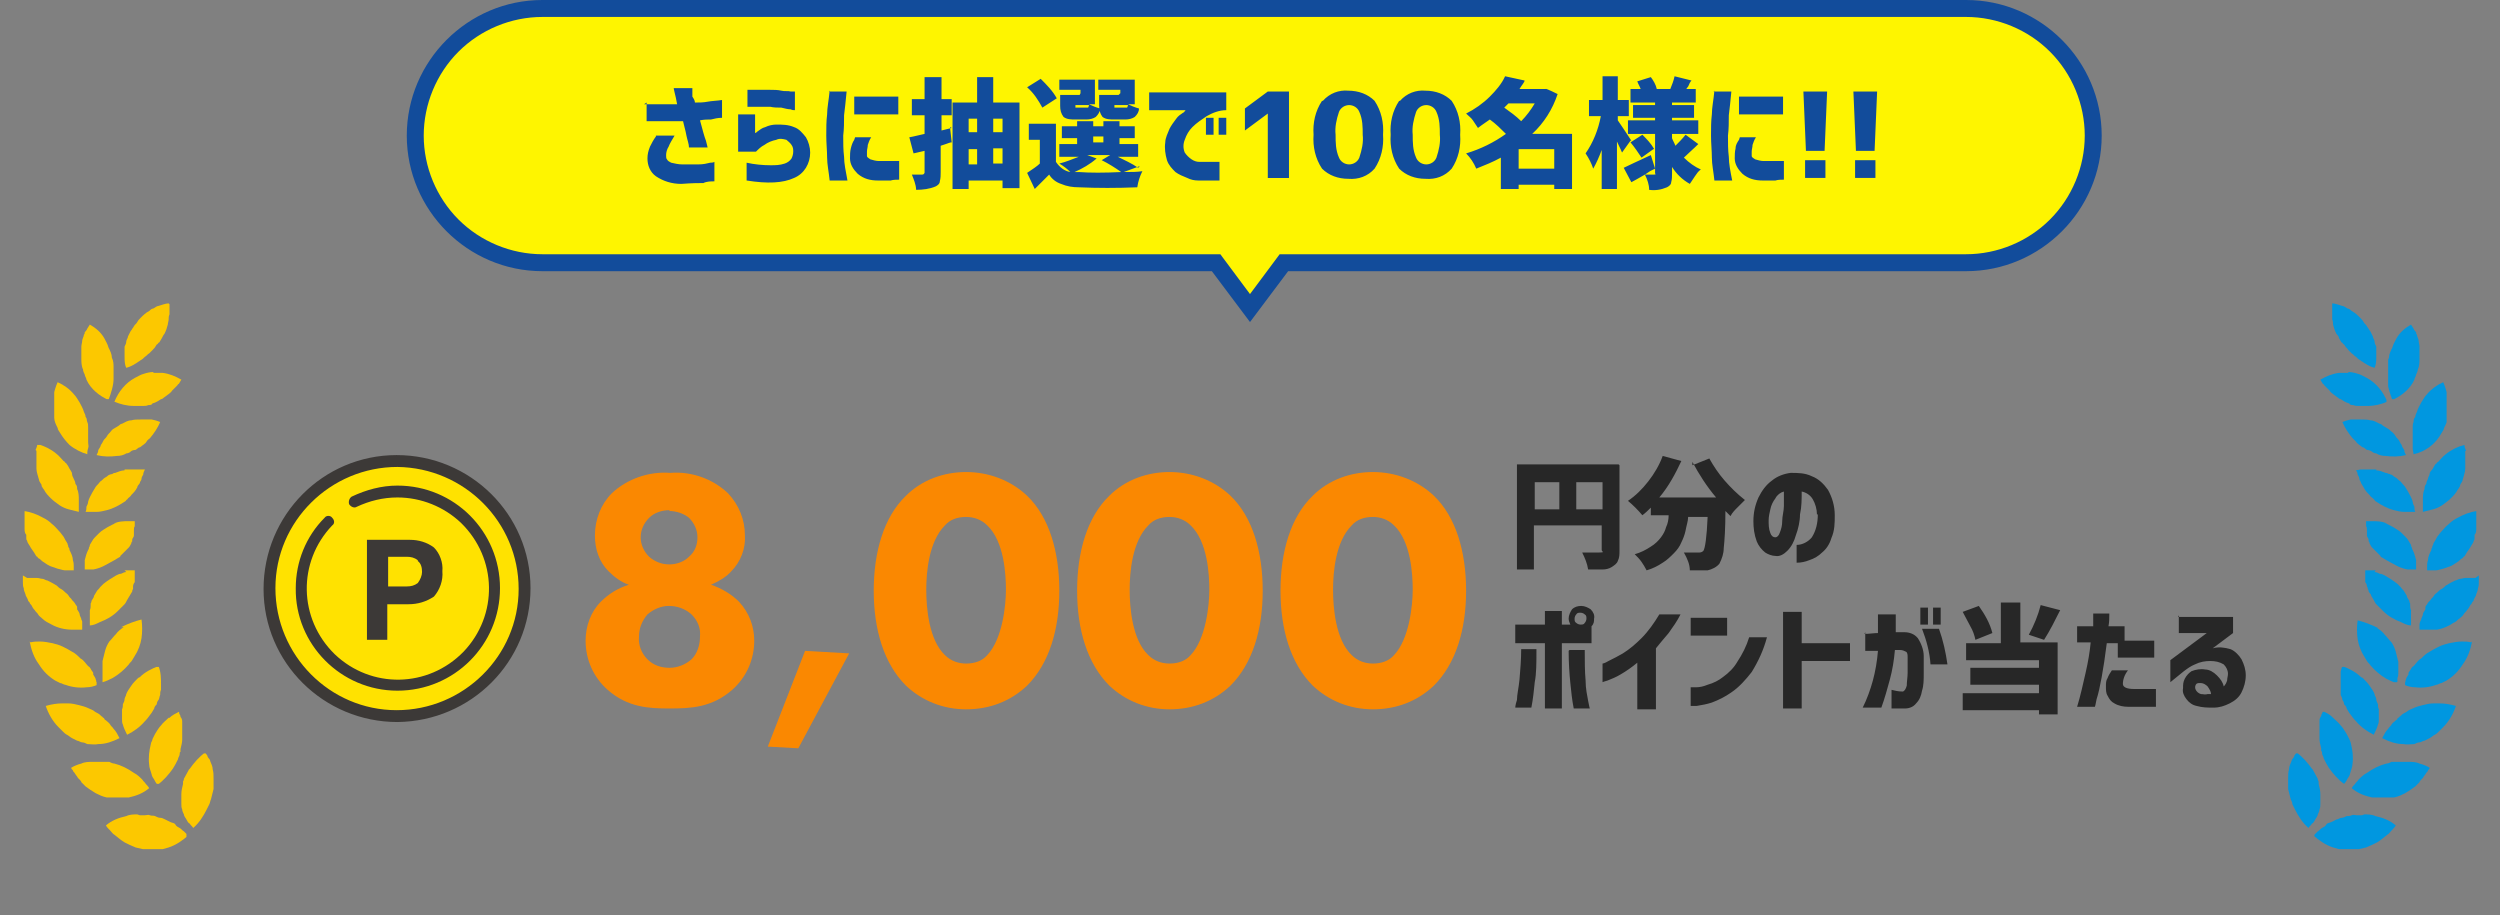 <?xml version="1.0" encoding="UTF-8"?>
<svg id="_レイヤー_1" data-name="レイヤー 1" xmlns="http://www.w3.org/2000/svg" version="1.1" xmlns:xlink="http://www.w3.org/1999/xlink" viewBox="0 0 295 108">
  <rect x="0" y="0" width="295" height="108" fill="#808080" stroke="none"/>
  <defs>
    <style>
      .cls-1 {
        clip-path: url(#clippath-20);
      }

      .cls-2 {
        clip-path: url(#clippath-11);
      }

      .cls-3 {
        clip-path: url(#clippath-16);
      }

      .cls-4 {
        clip-path: url(#clippath-33);
      }

      .cls-5 {
        clip-path: url(#clippath-32);
      }

      .cls-6 {
        clip-path: url(#clippath-2);
      }

      .cls-7 {
        clip-path: url(#clippath-13);
      }

      .cls-8 {
        clip-path: url(#clippath-37);
      }

      .cls-9 {
        clip-path: url(#clippath-25);
      }

      .cls-10 {
        clip-path: url(#clippath-15);
      }

      .cls-11 {
        clip-path: url(#clippath-6);
      }

      .cls-12 {
        fill: #0097e0;
      }

      .cls-12, .cls-13, .cls-14, .cls-15, .cls-16, .cls-17, .cls-18, .cls-19, .cls-20 {
        stroke-width: 0px;
      }

      .cls-13 {
        fill: #ffe200;
      }

      .cls-21 {
        clip-path: url(#clippath-26);
      }

      .cls-14 {
        fill: none;
      }

      .cls-22 {
        clip-path: url(#clippath-7);
      }

      .cls-23 {
        clip-path: url(#clippath-21);
      }

      .cls-24 {
        clip-path: url(#clippath-34);
      }

      .cls-25 {
        clip-path: url(#clippath-1);
      }

      .cls-26 {
        clip-path: url(#clippath-4);
      }

      .cls-27 {
        clip-path: url(#clippath-36);
      }

      .cls-28 {
        clip-path: url(#clippath-27);
      }

      .cls-15 {
        fill: #fa8801;
      }

      .cls-29 {
        clip-path: url(#clippath-12);
      }

      .cls-30 {
        clip-path: url(#clippath-24);
      }

      .cls-31 {
        clip-path: url(#clippath-30);
      }

      .cls-32 {
        clip-path: url(#clippath-22);
      }

      .cls-16 {
        fill: #124c9b;
      }

      .cls-33 {
        clip-path: url(#clippath-9);
      }

      .cls-17 {
        fill: #fef500;
      }

      .cls-34 {
        clip-path: url(#clippath);
      }

      .cls-18 {
        fill: #fcc800;
      }

      .cls-19 {
        fill: #272727;
      }

      .cls-35 {
        clip-path: url(#clippath-19);
      }

      .cls-36 {
        clip-path: url(#clippath-31);
      }

      .cls-37 {
        clip-path: url(#clippath-3);
      }

      .cls-38 {
        clip-path: url(#clippath-8);
      }

      .cls-39 {
        clip-path: url(#clippath-29);
      }

      .cls-40 {
        clip-path: url(#clippath-18);
      }

      .cls-41 {
        clip-path: url(#clippath-14);
      }

      .cls-42 {
        clip-path: url(#clippath-17);
      }

      .cls-43 {
        clip-path: url(#clippath-5);
      }

      .cls-44 {
        clip-path: url(#clippath-10);
      }

      .cls-45 {
        clip-path: url(#clippath-23);
      }

      .cls-20 {
        fill: #3c3937;
      }

      .cls-46 {
        clip-path: url(#clippath-28);
      }

      .cls-47 {
        clip-path: url(#clippath-35);
      }
    </style>
    <clipPath id="clippath">
      <path class="cls-14" d="M16.2,96.1c-.4,0-.9,0-1.3.2-.9.2-1.7.5-2.4,1.1.1.2.3.4.5.6.2.2.3.4.5.5.4.3.7.6,1.2.9.4.2.8.4,1.3.6.4.1.9.2,1.3.3.4,0,.9,0,1.3,0,.4,0,.9-.2,1.3-.3.9-.3,1.6-.8,2.3-1.4-.2-.2-.3-.3-.5-.5-.2-.1-.3-.3-.5-.4s-.4-.2-.5-.4-.4-.2-.6-.3-.4-.2-.6-.3-.4-.2-.6-.2-.4-.1-.6-.2-.4,0-.6-.1-.4,0-.6,0c-.1,0-.2,0-.3,0h-.3Z"/>
    </clipPath>
    <clipPath id="clippath-1">
      <path class="cls-14" d="M22.3,90.8c-.2.4-.4.7-.6,1.1,0,0,0,.2-.1.3,0,0,0,.2,0,.3-.1.4-.2.8-.2,1.2,0,.2,0,.4,0,.6,0,.2,0,.4,0,.6,0,.2,0,.4.1.6,0,.2.1.4.2.6,0,.2.2.4.3.6.1.2.2.4.4.5.1.2.3.3.4.5.7-.6,1.2-1.4,1.6-2.2.1-.2.2-.4.3-.6s.1-.4.2-.6c.1-.4.2-.8.3-1.2,0-.4,0-.8,0-1.2,0-.4,0-.8-.1-1.1,0-.4-.2-.7-.3-1,0-.2-.2-.3-.3-.5,0-.2-.2-.3-.3-.5-.7.5-1.3,1.2-1.8,1.9h0Z"/>
    </clipPath>
    <clipPath id="clippath-2">
      <path class="cls-14" d="M10.9,89.9c-.4,0-.9,0-1.3.2-.4.1-.9.3-1.2.5,0,.1.1.2.2.3,0,.1.1.2.2.3.1.2.3.4.4.6,0,0,0,0,.1.1,0,0,0,0,.1.1,0,0,.2.2.2.3.2.2.3.3.5.5.4.3.7.5,1.2.8.4.2.8.4,1.3.5.1,0,.2,0,.3,0,.1,0,.2,0,.3,0,.2,0,.4,0,.7,0,.4,0,.9,0,1.3,0,.9-.2,1.7-.5,2.4-1.1-.1-.2-.3-.4-.4-.5-.1-.2-.3-.3-.4-.5-.3-.3-.6-.6-1-.8-.7-.5-1.5-.9-2.3-1.1-.2,0-.4-.1-.6-.2-.2,0-.4,0-.6,0-.3,0-.6,0-.9,0-.1,0-.3,0-.4,0h0Z"/>
    </clipPath>
    <clipPath id="clippath-3">
      <path class="cls-14" d="M19.9,84.7c-.3.3-.7.6-.9.9-.3.3-.5.7-.7,1-.1.2-.2.4-.3.6,0,.2-.2.4-.2.6-.2.8-.3,1.6-.2,2.4,0,.4.2.8.3,1.2,0,.2.2.4.3.6.1.2.2.4.4.6.7-.5,1.3-1.2,1.8-1.9.2-.3.4-.7.6-1.1,0-.2.2-.4.2-.6s0-.2.1-.3c0,0,0-.2,0-.3.1-.4.2-.8.2-1.1,0-.4,0-.8,0-1.1,0-.2,0-.4,0-.6,0,0,0-.2,0-.3,0,0,0,0,0-.1s0,0,0-.1c0-.2-.1-.4-.2-.5,0,0,0-.2-.1-.3s0-.2-.1-.3c-.4.2-.8.4-1.1.7h0Z"/>
    </clipPath>
    <clipPath id="clippath-4">
      <path class="cls-14" d="M5.4,83.3c.3.9.8,1.8,1.5,2.5.2.2.3.3.5.5.2.2.3.3.5.4.2.1.4.3.6.4.2.1.4.2.6.3.2,0,.4.2.6.2.2,0,.4.1.6.2.4,0,.9.1,1.3,0,.9,0,1.7-.3,2.5-.7-.2-.4-.4-.8-.7-1.1-.1-.2-.3-.3-.4-.5s-.3-.3-.5-.5c0,0-.2-.1-.2-.2s-.2-.1-.2-.2c-.2-.1-.3-.3-.5-.4-.2-.1-.4-.2-.5-.3s-.4-.2-.6-.3c-.4-.2-.8-.3-1.2-.4-.4-.1-.8-.2-1.3-.2-.2,0-.4,0-.6,0-.7,0-1.3.1-2,.3h0Z"/>
    </clipPath>
    <clipPath id="clippath-5">
      <path class="cls-14" d="M16.3,80c-.3.3-.6.6-.8.9-.2.3-.5.7-.6,1,0,.2-.2.4-.2.6,0,.2-.1.4-.2.6,0,.2,0,.4-.1.6,0,.1,0,.2,0,.3,0,.1,0,.2,0,.3,0,.2,0,.4,0,.6,0,.2,0,.4.1.6.1.4.3.8.5,1.2.8-.4,1.5-.9,2.1-1.6.3-.3.5-.6.8-1,.1-.2.2-.3.3-.5,0-.2.2-.4.3-.5,0-.2.1-.4.2-.5s.1-.4.2-.6c0-.2,0-.4.1-.6,0-.2,0-.4,0-.6,0-.7,0-1.5-.3-2.2-.8.3-1.6.7-2.2,1.3h0Z"/>
    </clipPath>
    <clipPath id="clippath-6">
      <path class="cls-14" d="M3.5,75.7c.2,1,.5,1.9,1.1,2.7.5.8,1.1,1.4,1.9,1.9.2.1.4.2.6.3.2,0,.4.2.6.2.8.3,1.7.4,2.5.3.4,0,.9-.1,1.3-.3,0-.1,0-.2-.1-.3s0-.2-.1-.3c0-.2-.2-.4-.3-.6,0,0,0,0,0-.1s0,0,0-.1c0,0-.1-.2-.2-.3-.1-.2-.2-.4-.4-.5-.3-.3-.5-.7-.9-.9-.3-.3-.6-.6-1-.8-.3-.2-.7-.4-1.1-.6-.4-.2-.8-.3-1.2-.4-.5-.1-1-.2-1.5-.2-.4,0-.7,0-1.1.1h0Z"/>
    </clipPath>
    <clipPath id="clippath-7">
      <path class="cls-14" d="M14.6,74c-.3.2-.7.5-.9.8-.3.3-.5.6-.8.9-.2.3-.4.7-.5,1.1-.1.4-.2.8-.3,1.2,0,.2,0,.4,0,.6,0,.1,0,.2,0,.3,0,0,0,.1,0,.2s0,.1,0,.2c0,.2,0,.4,0,.6,0,.1,0,.2,0,.3s0,.2,0,.3c.4-.1.8-.3,1.2-.5.7-.4,1.4-1,1.9-1.6.1-.2.3-.3.4-.5s.2-.3.3-.5c.4-.6.7-1.4.8-2.1.1-.7.1-1.5,0-2.2-.8.2-1.6.5-2.4.9h0Z"/>
    </clipPath>
    <clipPath id="clippath-8">
      <path class="cls-14" d="M2.7,67.9c0,.1,0,.3,0,.4,0,.1,0,.3,0,.4,0,.2,0,.5.1.7,0,.2.1.5.2.7,0,.2.2.4.3.7,0,.1.1.2.2.3,0,.1.1.2.2.3.1.2.2.4.4.6.1.2.3.3.4.5.1.2.3.3.5.5.3.3.7.5,1.1.7.7.4,1.6.6,2.4.6.4,0,.9,0,1.3,0,0-.1,0-.2,0-.3,0-.1,0-.2,0-.3,0-.2-.1-.4-.2-.6,0-.2-.2-.4-.2-.6,0-.2-.2-.4-.3-.6h0c0-.2,0-.2,0-.3,0,0-.1-.2-.2-.3-.1-.2-.2-.3-.4-.5-.1-.2-.3-.3-.4-.5-.1-.2-.3-.3-.4-.4s-.3-.3-.5-.4-.3-.2-.5-.4c-.3-.2-.7-.4-1.1-.6-.2,0-.4-.2-.6-.2-.2,0-.4-.1-.6-.1-.3,0-.7,0-1,0h-.2Z"/>
    </clipPath>
    <clipPath id="clippath-9">
      <path class="cls-14" d="M14.9,67.5c-.2,0-.4.1-.6.2-.2,0-.4.1-.6.2-.5.3-1,.6-1.5,1-.1.1-.3.3-.4.4-.1.2-.3.3-.4.5-.1.2-.2.3-.3.5,0,.2-.2.4-.3.6,0,0,0,.2-.1.3,0,0,0,0,0,.1,0,0,0,.1,0,.1,0,.2,0,.4-.1.6,0,.2,0,.4,0,.6,0,.2,0,.4,0,.6,0,.1,0,.2,0,.3s0,.2,0,.3c.4,0,.8-.2,1.2-.4.8-.3,1.5-.7,2.1-1.3.1-.1.3-.3.4-.4.1-.1.3-.3.4-.4s.2-.3.3-.5.2-.3.3-.5.2-.3.3-.5c0,0,0-.2.1-.3,0,0,0-.2,0-.3,0-.2.1-.4.2-.5,0-.2,0-.4,0-.5,0-.2,0-.4,0-.6v-.3c0-.1,0-.2,0-.3-.4,0-.8,0-1.3.2h0Z"/>
    </clipPath>
    <clipPath id="clippath-10">
      <path class="cls-14" d="M2.9,60.9c0,.2,0,.5,0,.7,0,.1,0,.2,0,.4,0,.1,0,.2,0,.4,0,.2,0,.5.2.7,0,0,0,.1,0,.2,0,0,0,.1,0,.2,0,.1,0,.2.1.3,0,.2.2.4.3.6.2.4.5.7.7,1.1,0,0,.1.2.2.2,0,0,.1.2.2.2.2.1.3.3.5.4.3.2.7.5,1.1.6.8.3,1.6.5,2.5.5,0-.1,0-.2,0-.3,0-.1,0-.2,0-.3,0-.2,0-.4-.1-.7,0-.4-.2-.8-.4-1.2,0-.1,0-.2-.1-.3s0-.2-.1-.3c0-.2-.2-.4-.3-.6-.1-.2-.2-.4-.3-.5s-.2-.3-.4-.5c-.3-.3-.5-.6-.9-.9-.3-.3-.6-.5-1-.7-.7-.4-1.5-.7-2.3-.8,0,.3,0,.5,0,.8h0Z"/>
    </clipPath>
    <clipPath id="clippath-11">
      <path class="cls-14" d="M13.8,61.7c-.4.1-.7.3-1.1.5-.3.2-.7.4-1,.7-.1.1-.3.3-.4.4-.1.1-.3.3-.4.5-.1.2-.2.3-.3.5,0,0,0,.2-.1.3,0,0,0,.2-.1.3-.2.4-.3.8-.4,1.2,0,.2,0,.4,0,.6,0,.1,0,.2,0,.3s0,.2,0,.3c.8,0,1.7-.2,2.4-.6.4-.2.7-.4,1.1-.6.2-.1.3-.2.5-.3s.2-.1.2-.2c0,0,.1-.1.2-.2.3-.3.5-.5.8-.8.1-.1.2-.3.3-.5,0,0,0-.2.1-.2,0,0,0,0,0-.1s0,0,0-.1c0-.2.2-.3.2-.5,0,0,0-.2,0-.3,0,0,0-.2,0-.3,0-.2,0-.4.1-.5,0-.2,0-.4,0-.6-.2,0-.4,0-.7,0-.6,0-1.2,0-1.8.3h0Z"/>
    </clipPath>
    <clipPath id="clippath-12">
      <path class="cls-14" d="M4.3,53.2c0,.2,0,.5,0,.7,0,.2,0,.5,0,.7,0,.2,0,.5,0,.7,0,.4.2.9.3,1.3,0,.2.2.4.3.6,0,.1,0,.2.1.3,0,0,.1.2.2.3.2.4.5.7.8,1,.3.3.6.5,1,.8.3.2.7.4,1.1.5.4.1.8.2,1.2.3,0-.2,0-.4,0-.7s0-.4,0-.7c0-.4,0-.9-.2-1.3,0-.2,0-.4-.2-.6,0-.2-.1-.4-.2-.6s-.2-.4-.2-.6-.2-.4-.3-.6-.2-.4-.3-.5c0,0-.1-.2-.2-.2,0,0-.1-.2-.2-.2-.3-.3-.5-.6-.9-.9-.6-.5-1.4-.9-2.2-1.1,0,.2-.1.5-.2.7h0Z"/>
    </clipPath>
    <clipPath id="clippath-13">
      <path class="cls-14" d="M14.7,55.5c-.4,0-.8.2-1.1.3,0,0-.2,0-.3.1s-.2,0-.3.1c-.2,0-.3.2-.5.3-.2.1-.3.2-.5.4-.2.1-.3.3-.4.4-.1.1-.3.3-.4.5-.1.2-.2.3-.3.5-.2.4-.4.7-.5,1.1,0,.2-.1.4-.2.6,0,.2,0,.4-.1.6.4,0,.8,0,1.3,0,.4,0,.8-.1,1.2-.2.8-.2,1.5-.6,2.1-1,0,0,.2-.1.2-.2,0,0,.2-.1.2-.2.1-.1.3-.2.4-.4.3-.3.5-.5.7-.9,0-.2.2-.3.3-.5,0-.2.2-.3.2-.5,0-.2.1-.3.2-.5,0-.2.1-.4.2-.6-.5-.1-1-.2-1.5-.2-.3,0-.6,0-.9,0h0Z"/>
    </clipPath>
    <clipPath id="clippath-14">
      <path class="cls-14" d="M6.4,47.9c0,.2,0,.5,0,.7s0,.4,0,.7c0,.4.2.8.4,1.2,0,.2.2.4.3.6.3.5.7,1,1.1,1.4.6.5,1.4.9,2.1,1.1,0-.2,0-.4.1-.7s0-.4,0-.7c0-.2,0-.4,0-.6,0-.2,0-.4,0-.6,0-.2,0-.4,0-.6s0-.4-.1-.6,0-.4-.2-.6c0-.2-.1-.4-.2-.6-.1-.4-.3-.7-.5-1.1-.2-.3-.4-.7-.7-1-.5-.6-1.2-1.1-1.9-1.4-.4.9-.6,1.9-.6,2.8h0Z"/>
    </clipPath>
    <clipPath id="clippath-15">
      <path class="cls-14" d="M16.6,49.5c-.4,0-.8,0-1.1.1-.4,0-.7.2-1.1.4-.2,0-.3.2-.5.3-.2.1-.3.2-.5.3-.2.1-.3.3-.4.4-.1.1-.3.3-.4.5-.1.2-.3.3-.4.5-.1.2-.2.4-.3.5,0,.2-.2.4-.3.6,0,.2-.1.4-.2.6.8.2,1.6.2,2.4.1.4,0,.8-.1,1.1-.3.2,0,.4-.1.5-.2s.3-.2.5-.2c.2,0,.3-.2.5-.3.2,0,.3-.2.5-.3.1-.1.3-.2.4-.4s.3-.3.4-.4c.5-.6.9-1.2,1.2-1.9-.7-.3-1.5-.4-2.2-.5h-.1Z"/>
    </clipPath>
    <clipPath id="clippath-16">
      <path class="cls-14" d="M10.2,38.9c0,.1-.1.2-.2.3,0,.1,0,.2-.1.3,0,.2-.2.5-.2.7,0,.2-.1.5-.1.7,0,.2,0,.4,0,.7,0,.2,0,.4,0,.7,0,.4,0,.9.2,1.3,0,.2.1.4.2.6,0,.2.2.4.2.6.5,1.1,1.5,1.9,2.6,2.4.3-.8.6-1.7.6-2.5,0-.4,0-.8,0-1.3,0-.4,0-.8-.2-1.2,0-.4-.2-.8-.4-1.2-.1-.4-.3-.7-.5-1.1-.4-.7-1-1.2-1.7-1.6-.1.2-.3.4-.4.7h0Z"/>
    </clipPath>
    <clipPath id="clippath-17">
      <path class="cls-14" d="M18.1,43.9c-.4,0-.8.1-1.1.2-.4.1-.7.3-1.1.5-1.1.6-1.9,1.6-2.4,2.8.7.3,1.5.5,2.3.5.4,0,.8,0,1.1,0,.2,0,.4,0,.6-.1.2,0,.4,0,.5-.2.4-.1.7-.3,1-.5.2,0,.3-.2.5-.3.1-.1.3-.2.4-.3.1-.1.3-.2.4-.4.1-.1.3-.3.4-.4,0,0,.1-.1.2-.2s.1-.2.2-.2c.1-.2.2-.3.3-.5-.7-.4-1.4-.7-2.2-.8-.2,0-.4,0-.6,0-.2,0-.3,0-.5,0h0Z"/>
    </clipPath>
    <clipPath id="clippath-18">
      <path class="cls-14" d="M19.9,35.8c-.4,0-.8.2-1.2.3-.2,0-.4.2-.6.3-.2,0-.4.2-.5.3-.4.2-.7.5-1,.8-.2.2-.3.3-.4.5s-.3.3-.4.5c0,0-.1.2-.2.3,0,0-.1.2-.2.3-.1.2-.2.4-.3.6,0,.2-.2.4-.2.6,0,.2-.1.4-.2.6,0,.2,0,.4,0,.6,0,.1,0,.2,0,.3s0,.2,0,.3c0,.4,0,.9.2,1.3.4-.1.8-.3,1.1-.5,0,0,.2-.1.3-.2,0,0,.2-.1.3-.2.2-.1.3-.2.5-.4.2-.1.3-.3.5-.4.1-.1.3-.3.4-.4s.3-.3.4-.5c0,0,.1-.2.2-.2,0,0,.1-.2.2-.2.1-.2.2-.3.3-.5.1-.2.2-.4.3-.5.2-.4.3-.7.4-1.1,0-.2.1-.4.1-.6,0-.2,0-.4.1-.6,0-.4,0-.8,0-1.2Z"/>
    </clipPath>
    <clipPath id="clippath-19">
      <path class="cls-14" d="M279,96.1c.4,0,.9,0,1.3.2.9.2,1.7.5,2.4,1.1-.1.2-.3.4-.5.6-.2.2-.3.4-.5.5-.4.3-.7.6-1.2.9-.4.2-.8.4-1.3.6-.4.1-.9.2-1.3.3-.4,0-.9,0-1.3,0-.4,0-.9-.2-1.3-.3-.9-.3-1.6-.8-2.3-1.4.2-.2.3-.3.5-.5.2-.1.3-.3.5-.4s.4-.2.5-.4.4-.2.6-.3.4-.2.6-.3c.2,0,.4-.2.6-.2s.4-.1.6-.2c.2,0,.4,0,.6-.1s.4,0,.6,0c.1,0,.2,0,.3,0h.3Z"/>
    </clipPath>
    <clipPath id="clippath-20">
      <path class="cls-14" d="M272.9,90.8c.2.4.4.7.6,1.1,0,0,0,.2.1.3,0,0,0,.2,0,.3.1.4.2.8.2,1.2,0,.2,0,.4,0,.6,0,.2,0,.4,0,.6,0,.2,0,.4-.1.6,0,.2-.1.4-.2.6,0,.2-.2.4-.3.6-.1.2-.2.4-.4.5-.1.2-.3.3-.4.5-.7-.6-1.2-1.4-1.6-2.2-.1-.2-.2-.4-.3-.6,0-.2-.1-.4-.2-.6-.1-.4-.2-.8-.3-1.2,0-.4,0-.8,0-1.2,0-.4,0-.8.1-1.1,0-.4.2-.7.3-1,0-.2.2-.3.3-.5,0-.2.2-.3.3-.5.7.5,1.3,1.2,1.8,1.9h0Z"/>
    </clipPath>
    <clipPath id="clippath-21">
      <path class="cls-14" d="M284.2,89.9c.4,0,.9,0,1.3.2.4.1.9.3,1.2.5,0,.1-.1.2-.2.3,0,.1-.1.2-.2.3-.1.2-.3.4-.4.6,0,0,0,0-.1.1,0,0,0,0-.1.1,0,0-.2.2-.2.3-.2.2-.3.3-.5.5-.4.3-.7.5-1.2.8-.4.2-.8.4-1.3.5-.1,0-.2,0-.3,0-.1,0-.2,0-.3,0-.2,0-.4,0-.7,0-.4,0-.9,0-1.3,0-.9-.2-1.7-.5-2.4-1.1.1-.2.3-.4.4-.5.1-.2.3-.3.4-.5.3-.3.6-.6,1-.8.7-.5,1.5-.9,2.3-1.1.2,0,.4-.1.6-.2.2,0,.4,0,.6,0,.3,0,.6,0,.9,0,.1,0,.3,0,.4,0h0Z"/>
    </clipPath>
    <clipPath id="clippath-22">
      <path class="cls-14" d="M275.3,84.7c.3.3.7.6.9.9.3.3.5.7.7,1,.2.4.4.7.5,1.1.2.8.3,1.6.2,2.4,0,.4-.2.8-.3,1.2,0,.2-.2.4-.3.6-.1.2-.2.4-.4.6-.7-.5-1.3-1.2-1.8-1.9-.2-.3-.4-.7-.6-1.1,0-.2-.2-.4-.2-.6s0-.2-.1-.3c0,0,0-.2,0-.3-.1-.4-.2-.8-.2-1.1,0-.4,0-.8,0-1.1,0-.2,0-.4,0-.6,0,0,0-.2,0-.3,0,0,0,0,0-.1,0,0,0,0,0-.1,0-.2.1-.4.2-.5,0,0,0-.2.1-.3s0-.2.1-.3c.4.2.8.4,1.1.7h0Z"/>
    </clipPath>
    <clipPath id="clippath-23">
      <path class="cls-14" d="M289.8,83.3c-.3.9-.8,1.8-1.5,2.5-.2.2-.3.3-.5.5-.2.2-.3.3-.5.4-.2.1-.4.3-.6.4-.2.1-.4.2-.6.3-.2,0-.4.2-.6.2-.2,0-.4.1-.6.2-.4,0-.9.1-1.3,0-.9,0-1.7-.3-2.5-.7.2-.4.4-.8.7-1.1.1-.2.3-.3.4-.5.1-.2.3-.3.5-.5,0,0,.2-.1.2-.2s.2-.1.2-.2c.2-.1.3-.3.5-.4.2-.1.4-.2.5-.3s.4-.2.6-.3c.4-.2.8-.3,1.2-.4.4-.1.8-.2,1.3-.2.2,0,.4,0,.6,0,.7,0,1.3.1,2,.3h0Z"/>
    </clipPath>
    <clipPath id="clippath-24">
      <path class="cls-14" d="M278.8,80c.3.3.6.6.8.9.2.3.5.7.6,1,0,.2.2.4.2.6,0,.2.1.4.2.6,0,.2,0,.4.1.6,0,.1,0,.2,0,.3,0,.1,0,.2,0,.3,0,.2,0,.4,0,.6,0,.2,0,.4-.1.6-.1.4-.3.8-.5,1.2-.8-.4-1.5-.9-2.1-1.6-.3-.3-.5-.6-.8-1-.1-.2-.2-.3-.3-.5,0-.2-.2-.4-.3-.5,0-.2-.1-.4-.2-.5,0-.2-.1-.4-.2-.6,0-.2,0-.4-.1-.6,0-.2,0-.4,0-.6,0-.7,0-1.5.3-2.2.8.3,1.6.7,2.2,1.3h0Z"/>
    </clipPath>
    <clipPath id="clippath-25">
      <path class="cls-14" d="M291.7,75.7c-.2,1-.5,1.9-1.1,2.7-.5.8-1.1,1.4-1.9,1.9-.2.1-.4.2-.6.3-.2,0-.4.2-.6.2-.8.3-1.7.4-2.5.3-.4,0-.9-.1-1.3-.3,0-.1,0-.2.1-.3s0-.2.1-.3c0-.2.2-.4.3-.6,0,0,0,0,0-.1,0,0,0,0,0-.1,0,0,.1-.2.2-.3.1-.2.2-.4.4-.5.3-.3.5-.7.9-.9.3-.3.6-.6,1-.8.3-.2.7-.4,1.1-.6.4-.2.8-.3,1.2-.4.5-.1,1-.2,1.5-.2.4,0,.7,0,1.1.1h0Z"/>
    </clipPath>
    <clipPath id="clippath-26">
      <path class="cls-14" d="M280.5,74.1c.3.2.7.5.9.8.3.3.5.6.8.9.2.3.4.7.5,1.1.1.4.2.8.3,1.2,0,.2,0,.4,0,.6v.3c0,0,0,.1,0,.2s0,.1,0,.2c0,.2,0,.4-.1.6,0,.1,0,.2,0,.3s0,.2-.1.3c-.4-.1-.8-.3-1.2-.5-.7-.4-1.4-1-1.9-1.6-.1-.2-.3-.3-.4-.5-.1-.2-.2-.3-.3-.5-.4-.6-.7-1.4-.8-2.1-.1-.7-.1-1.5,0-2.2.8.2,1.6.5,2.4.9h0Z"/>
    </clipPath>
    <clipPath id="clippath-27">
      <path class="cls-14" d="M292.5,67.9c0,.1,0,.3,0,.4s0,.3,0,.4c0,.2,0,.5-.1.7,0,.2-.1.5-.2.7,0,.2-.2.4-.3.7,0,.1-.1.2-.2.3,0,.1-.1.2-.2.3-.1.2-.2.4-.4.6-.1.2-.3.3-.4.5-.1.2-.3.3-.5.5-.2.1-.3.3-.5.4-.2.1-.4.2-.5.3-.4.2-.8.4-1.2.5-.4.1-.8.2-1.2.2-.4,0-.9,0-1.3-.1,0-.1,0-.2,0-.3,0-.1,0-.2,0-.3,0-.2.1-.4.2-.6,0-.2.2-.4.2-.6,0-.2.2-.4.3-.6h0c0-.2,0-.2,0-.3,0,0,.1-.2.2-.3.1-.2.2-.3.4-.5.1-.2.3-.3.4-.5s.3-.3.4-.4.3-.3.5-.4c.2-.1.3-.2.5-.4.3-.2.7-.4,1.1-.6.2,0,.4-.2.6-.2.2,0,.4-.1.6-.1.3,0,.7,0,1,0h.2Z"/>
    </clipPath>
    <clipPath id="clippath-28">
      <path class="cls-14" d="M280.2,67.5c.2,0,.4.1.6.2.2,0,.4.1.6.2.5.3,1,.6,1.5,1,.1.1.3.3.4.4.1.2.3.3.4.5.1.2.2.3.3.5,0,.2.2.4.3.6,0,0,0,.2.1.3,0,0,0,0,0,.1,0,0,0,.1,0,.1,0,.2,0,.4.1.6,0,.2,0,.4,0,.6,0,.2,0,.4,0,.6,0,.1,0,.2,0,.3s0,.2,0,.3c-.4,0-.8-.2-1.2-.4-.8-.3-1.5-.7-2.1-1.3-.1-.1-.3-.3-.4-.4-.1-.1-.3-.3-.4-.4s-.2-.3-.3-.5-.2-.3-.3-.5c0-.2-.2-.3-.3-.5,0,0,0-.2-.1-.3,0,0,0-.2-.1-.3,0-.2-.1-.4-.2-.5,0-.2,0-.4,0-.5,0-.2,0-.4,0-.6v-.3c0-.1,0-.2,0-.3.4,0,.8,0,1.3.2h0Z"/>
    </clipPath>
    <clipPath id="clippath-29">
      <path class="cls-14" d="M292.2,60.9c0,.2,0,.5,0,.7,0,.1,0,.2,0,.4,0,.1,0,.2,0,.4,0,.2,0,.5-.2.7,0,0,0,.1,0,.2,0,0,0,.1,0,.2,0,.1,0,.2-.1.3,0,.2-.2.4-.3.6-.2.4-.5.7-.7,1.1,0,0-.1.2-.2.2,0,0-.1.2-.2.2-.2.1-.3.3-.5.4-.3.2-.7.5-1.1.6-.8.3-1.6.5-2.5.5,0-.1,0-.2,0-.3,0-.1,0-.2,0-.3,0-.2,0-.4.1-.7,0-.4.2-.8.4-1.2,0-.1,0-.2.1-.3,0,0,0-.2.1-.3,0-.2.2-.4.3-.6.1-.2.2-.4.3-.5s.2-.3.4-.5c.3-.3.5-.6.9-.9.3-.3.6-.5,1-.7.7-.4,1.5-.7,2.3-.8,0,.3,0,.5,0,.8h0Z"/>
    </clipPath>
    <clipPath id="clippath-30">
      <path class="cls-14" d="M281.3,61.7c.4.1.7.3,1.1.5.3.2.7.4,1,.7.1.1.3.3.4.4.1.1.3.3.4.5.1.2.2.3.3.5,0,0,0,.2.1.3,0,0,0,.2.1.3.2.4.3.8.4,1.2,0,.2,0,.4,0,.6,0,.1,0,.2,0,.3,0,.1,0,.2,0,.3-.8,0-1.7-.2-2.4-.6-.4-.2-.7-.4-1.1-.6-.2-.1-.3-.2-.5-.3s-.2-.1-.2-.2c0,0-.1-.1-.2-.2-.3-.3-.5-.5-.8-.8-.1-.1-.2-.3-.3-.5,0,0,0-.2-.1-.2,0,0,0,0,0-.1,0,0,0,0,0-.1,0-.2-.2-.3-.2-.5,0,0,0-.2,0-.3,0,0,0-.2,0-.3,0-.2,0-.4-.1-.5,0-.2,0-.4,0-.6.2,0,.4,0,.7,0,.6,0,1.2,0,1.8.3h0Z"/>
    </clipPath>
    <clipPath id="clippath-31">
      <path class="cls-14" d="M290.9,53.2c0,.2,0,.5,0,.7,0,.2,0,.5,0,.7,0,.2,0,.5,0,.7,0,.4-.2.9-.3,1.3,0,.2-.2.4-.3.6,0,.1,0,.2-.1.3,0,0-.1.2-.2.3-.2.4-.5.7-.8,1-.3.3-.6.5-1,.8-.3.2-.7.4-1.1.5-.4.1-.8.2-1.2.3,0-.2,0-.4,0-.7s0-.4,0-.7c0-.4,0-.9.2-1.3,0-.2,0-.4.2-.6,0-.2.1-.4.2-.6,0-.2.2-.4.2-.6,0-.2.2-.4.3-.5s.2-.4.3-.5c0,0,.1-.2.2-.2,0,0,.1-.2.2-.2.3-.3.5-.6.9-.9.6-.5,1.4-.9,2.2-1.1,0,.2.1.5.2.7h0Z"/>
    </clipPath>
    <clipPath id="clippath-32">
      <path class="cls-14" d="M280.4,55.5c.4,0,.8.2,1.1.3,0,0,.2,0,.3.1,0,0,.2,0,.3.1.2,0,.3.2.5.3.2.1.3.2.5.4.2.1.3.3.4.4.1.1.3.3.4.5.1.2.2.3.3.5.2.4.4.7.5,1.1,0,.2.1.4.2.6,0,.2,0,.4.1.6-.4,0-.8,0-1.3,0-.4,0-.8-.1-1.2-.2-.8-.2-1.5-.6-2.1-1,0,0-.2-.1-.2-.2,0,0-.1-.1-.2-.2-.1-.1-.3-.2-.4-.4-.3-.3-.5-.5-.7-.9-.1-.2-.2-.3-.3-.5,0-.2-.2-.3-.2-.5,0-.2-.1-.3-.2-.5,0-.2-.1-.4-.2-.5.5-.1,1-.2,1.5-.2.3,0,.6,0,.9,0h0Z"/>
    </clipPath>
    <clipPath id="clippath-33">
      <path class="cls-14" d="M288.8,47.9c0,.2,0,.5,0,.7,0,.2,0,.4,0,.7,0,.4-.2.8-.4,1.2,0,.2-.2.4-.3.6-.7,1.3-1.9,2.2-3.3,2.5,0-.2-.1-.4-.1-.7,0-.2,0-.4,0-.7,0-.2,0-.4,0-.6,0-.2,0-.4,0-.6,0-.2,0-.4,0-.6,0-.2,0-.4.1-.6,0-.2,0-.4.2-.6,0-.2.1-.4.2-.6.1-.4.3-.7.5-1.1.2-.3.4-.7.7-1,.5-.6,1.2-1.1,1.9-1.4.4.9.6,1.9.6,2.8h0Z"/>
    </clipPath>
    <clipPath id="clippath-34">
      <path class="cls-14" d="M278.6,49.5c.4,0,.8,0,1.1.1.4,0,.7.2,1.1.4.2,0,.3.2.5.3.2.1.3.2.5.3.2.1.3.3.5.4.1.1.3.3.4.5.1.2.3.3.4.5.1.2.2.4.3.5,0,.2.2.4.3.6,0,.2.1.4.2.6-.8.2-1.6.2-2.4.1-.4,0-.8-.1-1.1-.3-.2,0-.4-.1-.5-.2s-.4-.2-.5-.2c-.2,0-.3-.2-.5-.3-.2,0-.3-.2-.5-.3-.1-.1-.3-.2-.4-.4-.1-.1-.3-.3-.4-.4-.5-.6-.9-1.2-1.2-1.9.7-.3,1.5-.4,2.2-.5h.1Z"/>
    </clipPath>
    <clipPath id="clippath-35">
      <path class="cls-14" d="M284.9,38.9c0,.1.1.2.2.3,0,.1,0,.2.1.3,0,.2.2.5.2.7,0,.2.1.5.1.7,0,.2,0,.4,0,.7,0,.2,0,.4,0,.7,0,.4,0,.9-.2,1.3,0,.2-.1.4-.2.6,0,.2-.2.4-.2.6-.5,1.1-1.5,1.9-2.6,2.4-.3-.8-.6-1.7-.6-2.5,0-.4,0-.8,0-1.3,0-.4,0-.8.2-1.2,0-.4.2-.8.4-1.2.1-.4.3-.7.5-1.1.4-.7,1-1.2,1.7-1.6.1.2.3.4.4.7h0Z"/>
    </clipPath>
    <clipPath id="clippath-36">
      <path class="cls-14" d="M277.1,43.9c.4,0,.8.1,1.1.2.4.1.7.3,1.1.5,1.1.6,1.9,1.6,2.4,2.8-.7.3-1.5.5-2.3.5-.4,0-.8,0-1.1,0-.2,0-.4,0-.6-.1-.2,0-.4,0-.5-.2-.4-.1-.7-.3-1-.5-.2,0-.3-.2-.5-.3-.1-.1-.3-.2-.4-.3-.1-.1-.3-.2-.4-.4-.1-.1-.3-.3-.4-.4,0,0-.1-.1-.2-.2s-.1-.2-.2-.2c-.1-.2-.2-.3-.3-.5.7-.4,1.4-.7,2.2-.8.2,0,.4,0,.6,0,.2,0,.3,0,.5,0h0Z"/>
    </clipPath>
    <clipPath id="clippath-37">
      <path class="cls-14" d="M275.2,35.8c.4,0,.8.2,1.2.3.2,0,.4.2.6.3.2,0,.4.2.5.3.4.2.7.5,1,.8.2.2.3.3.4.5s.3.3.4.5c0,0,.1.2.2.3,0,0,.1.2.2.3.1.2.2.4.3.6,0,.2.2.4.2.6,0,.2.1.4.2.6,0,.2,0,.4,0,.6,0,.1,0,.2,0,.3s0,.2,0,.3c0,.4,0,.9-.2,1.3-.4-.1-.8-.3-1.1-.5,0,0-.2-.1-.3-.2,0,0-.2-.1-.3-.2-.2-.1-.3-.2-.5-.4-.2-.1-.3-.3-.5-.4-.1-.1-.3-.3-.4-.4-.1-.2-.3-.3-.4-.5,0,0-.1-.2-.2-.2,0,0-.1-.2-.2-.2-.1-.2-.2-.3-.3-.5,0-.2-.2-.4-.3-.5-.2-.4-.3-.7-.4-1.1,0-.2,0-.4-.1-.6,0-.2,0-.4,0-.6,0-.4,0-.8,0-1.2Z"/>
    </clipPath>
  </defs>
  <g id="_グループ_22554" data-name="グループ 22554">
    <g id="_8_000円分獲得_" data-name=" 8 000円分獲得 ">
      <g id="_月桂冠" data-name="月桂冠">
        <rect id="_FFFFFF" data-name=" FFFFFF" class="cls-14" y="28" width="27" height="80"/>
        <g id="_FF6C02" data-name=" FF6C02">
          <g id="_グループ_18736" data-name="グループ 18736">
            <g class="cls-34">
              <g id="_グループ_18735" data-name="グループ 18735">
                <rect id="_長方形_10284" data-name="長方形 10284" class="cls-18" x="12.4" y="96.1" width="9.6" height="4.1"/>
              </g>
            </g>
          </g>
          <g id="_グループ_18738" data-name="グループ 18738">
            <g class="cls-25">
              <g id="_グループ_18737" data-name="グループ 18737">
                <rect id="_長方形_10285" data-name="長方形 10285" class="cls-18" x="21.3" y="88.9" width="3.9" height="8.9"/>
              </g>
            </g>
          </g>
          <g id="_グループ_18740" data-name="グループ 18740">
            <g class="cls-6">
              <g id="_グループ_18739" data-name="グループ 18739">
                <rect id="_長方形_10286" data-name="長方形 10286" class="cls-18" x="8.4" y="89.9" width="9.3" height="4.4"/>
              </g>
            </g>
          </g>
          <g id="_グループ_18742" data-name="グループ 18742">
            <g class="cls-37">
              <g id="_グループ_18741" data-name="グループ 18741">
                <rect id="_長方形_10287" data-name="長方形 10287" class="cls-18" x="17.4" y="84" width="4.2" height="8.5"/>
              </g>
            </g>
          </g>
          <g id="_グループ_18744" data-name="グループ 18744">
            <g class="cls-26">
              <g id="_グループ_18743" data-name="グループ 18743">
                <rect id="_長方形_10288" data-name="長方形 10288" class="cls-18" x="5.4" y="83" width="8.7" height="4.9"/>
              </g>
            </g>
          </g>
          <g id="_グループ_18746" data-name="グループ 18746">
            <g class="cls-43">
              <g id="_グループ_18745" data-name="グループ 18745">
                <rect id="_長方形_10289" data-name="長方形 10289" class="cls-18" x="14.4" y="78.7" width="4.6" height="8"/>
              </g>
            </g>
          </g>
          <g id="_グループ_18748" data-name="グループ 18748">
            <g class="cls-11">
              <g id="_グループ_18747" data-name="グループ 18747">
                <rect id="_長方形_10290" data-name="長方形 10290" class="cls-18" x="3.5" y="75.6" width="7.9" height="5.6"/>
              </g>
            </g>
          </g>
          <g id="_グループ_18750" data-name="グループ 18750">
            <g class="cls-22">
              <g id="_グループ_18749" data-name="グループ 18749">
                <rect id="_長方形_10291" data-name="長方形 10291" class="cls-18" x="12" y="73.1" width="5.1" height="7.4"/>
              </g>
            </g>
          </g>
          <g id="_グループ_18752" data-name="グループ 18752">
            <g class="cls-38">
              <g id="_グループ_18751" data-name="グループ 18751">
                <rect id="_長方形_10292" data-name="長方形 10292" class="cls-18" x="2.7" y="67.9" width="7" height="6.4"/>
              </g>
            </g>
          </g>
          <g id="_グループ_18754" data-name="グループ 18754">
            <g class="cls-33">
              <g id="_グループ_18753" data-name="グループ 18753">
                <rect id="_長方形_10293" data-name="長方形 10293" class="cls-18" x="10.5" y="67.3" width="5.7" height="6.7"/>
              </g>
            </g>
          </g>
          <g id="_グループ_18756" data-name="グループ 18756">
            <g class="cls-44">
              <g id="_グループ_18755" data-name="グループ 18755">
                <rect id="_長方形_10294" data-name="長方形 10294" class="cls-18" x="2.9" y="60.1" width="6" height="7.2"/>
              </g>
            </g>
          </g>
          <g id="_グループ_18758" data-name="グループ 18758">
            <g class="cls-2">
              <g id="_グループ_18757" data-name="グループ 18757">
                <rect id="_長方形_10295" data-name="長方形 10295" class="cls-18" x="9.9" y="61.4" width="6.4" height="5.8"/>
              </g>
            </g>
          </g>
          <g id="_グループ_18760" data-name="グループ 18760">
            <g class="cls-29">
              <g id="_グループ_18759" data-name="グループ 18759">
                <rect id="_長方形_10296" data-name="長方形 10296" class="cls-18" x="4.2" y="52.5" width="5.1" height="7.9"/>
              </g>
            </g>
          </g>
          <g id="_グループ_18762" data-name="グループ 18762">
            <g class="cls-7">
              <g id="_グループ_18761" data-name="グループ 18761">
                <rect id="_長方形_10297" data-name="長方形 10297" class="cls-18" x="10.1" y="55.4" width="7" height="5.1"/>
              </g>
            </g>
          </g>
          <g id="_グループ_18764" data-name="グループ 18764">
            <g class="cls-41">
              <g id="_グループ_18763" data-name="グループ 18763">
                <rect id="_長方形_10298" data-name="長方形 10298" class="cls-18" x="6.4" y="45.1" width="4.3" height="8.5"/>
              </g>
            </g>
          </g>
          <g id="_グループ_18766" data-name="グループ 18766">
            <g class="cls-10">
              <g id="_グループ_18765" data-name="グループ 18765">
                <rect id="_長方形_10299" data-name="長方形 10299" class="cls-18" x="11.3" y="49.5" width="7.6" height="4.5"/>
              </g>
            </g>
          </g>
          <g id="_グループ_18768" data-name="グループ 18768">
            <g class="cls-3">
              <g id="_グループ_18767" data-name="グループ 18767">
                <rect id="_長方形_10300" data-name="長方形 10300" class="cls-18" x="9.5" y="38.2" width="3.9" height="8.9"/>
              </g>
            </g>
          </g>
          <g id="_グループ_18770" data-name="グループ 18770">
            <g class="cls-42">
              <g id="_グループ_18769" data-name="グループ 18769">
                <rect id="_長方形_10301" data-name="長方形 10301" class="cls-18" x="13.5" y="43.9" width="7.9" height="4"/>
              </g>
            </g>
          </g>
          <g id="_グループ_18772" data-name="グループ 18772">
            <g class="cls-40">
              <g id="_グループ_18771" data-name="グループ 18771">
                <rect id="_長方形_10302" data-name="長方形 10302" class="cls-18" x="14.7" y="35.8" width="5.3" height="7.7"/>
              </g>
            </g>
          </g>
        </g>
      </g>
      <g id="_月桂冠-2" data-name="月桂冠-2">
        <rect id="_FFFFFF-2" data-name=" FFFFFF-2" class="cls-14" x="269" y="28" width="26" height="80"/>
        <g id="_FF6C02-2" data-name=" FF6C02-2">
          <g id="_グループ_18736-2" data-name="グループ 18736-2">
            <g class="cls-35">
              <g id="_グループ_18735-2" data-name="グループ 18735-2">
                <rect id="_長方形_10284-2" data-name="長方形 10284-2" class="cls-12" x="273.1" y="96.1" width="9.6" height="4.1"/>
              </g>
            </g>
          </g>
          <g id="_グループ_18738-2" data-name="グループ 18738-2">
            <g class="cls-1">
              <g id="_グループ_18737-2" data-name="グループ 18737-2">
                <rect id="_長方形_10285-2" data-name="長方形 10285-2" class="cls-12" x="270" y="88.9" width="3.9" height="8.9"/>
              </g>
            </g>
          </g>
          <g id="_グループ_18740-2" data-name="グループ 18740-2">
            <g class="cls-23">
              <g id="_グループ_18739-2" data-name="グループ 18739-2">
                <rect id="_長方形_10286-2" data-name="長方形 10286-2" class="cls-12" x="277.5" y="89.9" width="9.3" height="4.4"/>
              </g>
            </g>
          </g>
          <g id="_グループ_18742-2" data-name="グループ 18742-2">
            <g class="cls-32">
              <g id="_グループ_18741-2" data-name="グループ 18741-2">
                <rect id="_長方形_10287-2" data-name="長方形 10287-2" class="cls-12" x="273.5" y="84" width="4.2" height="8.5"/>
              </g>
            </g>
          </g>
          <g id="_グループ_18744-2" data-name="グループ 18744-2">
            <g class="cls-45">
              <g id="_グループ_18743-2" data-name="グループ 18743-2">
                <rect id="_長方形_10288-2" data-name="長方形 10288-2" class="cls-12" x="281.1" y="83" width="8.7" height="4.9"/>
              </g>
            </g>
          </g>
          <g id="_グループ_18746-2" data-name="グループ 18746-2">
            <g class="cls-30">
              <g id="_グループ_18745-2" data-name="グループ 18745-2">
                <rect id="_長方形_10289-2" data-name="長方形 10289-2" class="cls-12" x="276.2" y="78.7" width="4.6" height="8"/>
              </g>
            </g>
          </g>
          <g id="_グループ_18748-2" data-name="グループ 18748-2">
            <g class="cls-9">
              <g id="_グループ_18747-2" data-name="グループ 18747-2">
                <rect id="_長方形_10290-2" data-name="長方形 10290-2" class="cls-12" x="283.8" y="75.6" width="7.9" height="5.6"/>
              </g>
            </g>
          </g>
          <g id="_グループ_18750-2" data-name="グループ 18750-2">
            <g class="cls-21">
              <g id="_グループ_18749-2" data-name="グループ 18749-2">
                <rect id="_長方形_10291-2" data-name="長方形 10291-2" class="cls-12" x="278" y="73.1" width="5.1" height="7.4"/>
              </g>
            </g>
          </g>
          <g id="_グループ_18752-2" data-name="グループ 18752-2">
            <g class="cls-28">
              <g id="_グループ_18751-2" data-name="グループ 18751-2">
                <rect id="_長方形_10292-2" data-name="長方形 10292-2" class="cls-12" x="285.5" y="67.9" width="7" height="6.4"/>
              </g>
            </g>
          </g>
          <g id="_グループ_18754-2" data-name="グループ 18754-2">
            <g class="cls-46">
              <g id="_グループ_18753-2" data-name="グループ 18753-2">
                <rect id="_長方形_10293-2" data-name="長方形 10293-2" class="cls-12" x="279" y="67.3" width="5.7" height="6.7"/>
              </g>
            </g>
          </g>
          <g id="_グループ_18756-2" data-name="グループ 18756-2">
            <g class="cls-39">
              <g id="_グループ_18755-2" data-name="グループ 18755-2">
                <rect id="_長方形_10294-2" data-name="長方形 10294-2" class="cls-12" x="286.2" y="60.1" width="6" height="7.2"/>
              </g>
            </g>
          </g>
          <g id="_グループ_18758-2" data-name="グループ 18758-2">
            <g class="cls-31">
              <g id="_グループ_18757-2" data-name="グループ 18757-2">
                <rect id="_長方形_10295-2" data-name="長方形 10295-2" class="cls-12" x="278.9" y="61.4" width="6.4" height="5.8"/>
              </g>
            </g>
          </g>
          <g id="_グループ_18760-2" data-name="グループ 18760-2">
            <g class="cls-36">
              <g id="_グループ_18759-2" data-name="グループ 18759-2">
                <rect id="_長方形_10296-2" data-name="長方形 10296-2" class="cls-12" x="285.9" y="52.5" width="5.1" height="7.9"/>
              </g>
            </g>
          </g>
          <g id="_グループ_18762-2" data-name="グループ 18762-2">
            <g class="cls-5">
              <g id="_グループ_18761-2" data-name="グループ 18761-2">
                <rect id="_長方形_10297-2" data-name="長方形 10297-2" class="cls-12" x="278" y="55.4" width="7" height="5.1"/>
              </g>
            </g>
          </g>
          <g id="_グループ_18764-2" data-name="グループ 18764-2">
            <g class="cls-4">
              <g id="_グループ_18763-2" data-name="グループ 18763-2">
                <rect id="_長方形_10298-2" data-name="長方形 10298-2" class="cls-12" x="284.4" y="45.1" width="4.3" height="8.5"/>
              </g>
            </g>
          </g>
          <g id="_グループ_18766-2" data-name="グループ 18766-2">
            <g class="cls-24">
              <g id="_グループ_18765-2" data-name="グループ 18765-2">
                <rect id="_長方形_10299-2" data-name="長方形 10299-2" class="cls-12" x="276.3" y="49.5" width="7.6" height="4.5"/>
              </g>
            </g>
          </g>
          <g id="_グループ_18768-2" data-name="グループ 18768-2">
            <g class="cls-47">
              <g id="_グループ_18767-2" data-name="グループ 18767-2">
                <rect id="_長方形_10300-2" data-name="長方形 10300-2" class="cls-12" x="281.8" y="38.2" width="3.9" height="8.9"/>
              </g>
            </g>
          </g>
          <g id="_グループ_18770-2" data-name="グループ 18770-2">
            <g class="cls-27">
              <g id="_グループ_18769-2" data-name="グループ 18769-2">
                <rect id="_長方形_10301-2" data-name="長方形 10301-2" class="cls-12" x="273.7" y="43.9" width="7.9" height="4"/>
              </g>
            </g>
          </g>
          <g id="_グループ_18772-2" data-name="グループ 18772-2">
            <g class="cls-8">
              <g id="_グループ_18771-2" data-name="グループ 18771-2">
                <rect id="_長方形_10302-2" data-name="長方形 10302-2" class="cls-12" x="275.2" y="35.8" width="5.3" height="7.7"/>
              </g>
            </g>
          </g>
        </g>
      </g>
      <path id="_パス_40641" data-name="パス 40641" class="cls-19" d="M186,60.1h3.1v-3.2h-3.1v3.2ZM181.1,56.9v3.2h2.9v-3.2h-2.9ZM191.1,54.9v10.1c0,.4,0,.8-.2,1.2-.1.3-.4.5-.7.7-.3.2-.7.3-1.1.3-.6,0-1.1,0-1.7,0-.1-.7-.4-1.4-.7-2,.4,0,1,0,1.9,0s.4-.1.4-.3v-2.9h-8v5.2h-2v-12.4h12ZM199.7,54.9l2-.8c.5.9,1.1,1.8,1.8,2.6.7.8,1.5,1.6,2.4,2.3-.3.3-.6.6-.9.9-.3.3-.6.6-.8,1-.3-.3-.5-.5-.6-.6,0,2-.1,3.5-.2,4.4,0,.6-.2,1.2-.5,1.8-.3.4-.9.7-1.4.8-.7,0-1.4,0-2.1,0,0-.7-.3-1.4-.7-2.1.6,0,1.2,0,1.7,0,.2,0,.4,0,.6-.2.2-.3.4-1.6.5-4h-2.3c0,.5-.2,1-.3,1.6-.1.5-.3,1-.5,1.4-.2.5-.5.9-.9,1.3-.4.4-.8.8-1.3,1.1-.6.4-1.2.7-1.9.9-.2-.4-.4-.7-.6-1-.2-.3-.5-.6-.8-.9.7-.2,1.3-.5,1.9-.9.5-.3.9-.7,1.2-1.1.3-.4.5-.8.6-1.2.2-.4.3-.9.3-1.4h-2.1v-.9c-.3.3-.6.6-1,.9-.5-.6-1.1-1.2-1.7-1.7.9-.6,1.7-1.4,2.4-2.3.7-.9,1.3-1.9,1.7-3l2.2.6c-.7,1.5-1.5,3-2.6,4.3h6.7c-1.1-1.3-2-2.7-2.8-4.2ZM209.5,63.4c.2,0,.4-.2.5-.5.2-.5.3-.9.3-1.4,0-.6.2-1.2.2-1.8,0-.6,0-1.2,0-1.7-.4.1-.8.4-1,.8-.3.4-.5.8-.6,1.3-.1.4-.2.9-.2,1.3,0,.5,0,1,.2,1.5.1.3.3.5.6.5h0ZM214.4,60.7c0-.6-.2-1.3-.5-1.8-.3-.5-.8-.8-1.3-.9,0,.9,0,1.8-.2,2.7,0,.8-.2,1.7-.5,2.5-.2.7-.5,1.3-1,1.8-.4.4-.9.7-1.4.6-.4,0-.9-.2-1.2-.4-.4-.3-.8-.8-1-1.3-.3-.8-.4-1.6-.4-2.4,0-1,.2-1.9.6-2.8.4-.8.9-1.5,1.6-2,.6-.5,1.4-.8,2.2-.9.8,0,1.7,0,2.5.4.8.3,1.4.9,1.9,1.6.5.9.8,1.9.8,3,0,.9,0,1.8-.4,2.7-.2.7-.6,1.3-1.1,1.7-.4.4-.9.7-1.5.9-.5.2-1,.3-1.5.3v-2.1c.7,0,1.4-.4,1.8-.9.5-.8.7-1.7.7-2.7Z"/>
      <path id="_パス_40642" data-name="パス 40642" class="cls-19" d="M187.2,73c0-.2,0-.4-.2-.5-.1-.1-.3-.2-.5-.2-.2,0-.4,0-.5.2-.1.1-.2.3-.2.5,0,.2,0,.4.2.5.1.1.3.2.5.2.2,0,.4,0,.5-.2.1-.1.2-.3.2-.5ZM185.5,71.9c.3-.3.7-.4,1.1-.4.4,0,.8.2,1.1.4.3.3.5.7.4,1.1,0,.3,0,.6-.3.9v2h-3.5v7.7h-2v-7.7h-3.5v-2.2h3.5v-1.6h2v1.6h1c-.1-.2-.2-.5-.2-.7,0-.4.2-.8.4-1.1ZM181.3,76.7c0,1.5,0,2.8-.2,3.8-.1,1-.2,2-.4,3h-1.9s0-.3.2-.9c0-.6.2-1.4.3-2.4.1-1.2.2-2.4.2-3.6h1.8ZM185.2,76.7h1.8c0,1.3,0,2.5.1,3.6,0,1,.2,1.8.3,2.4.1.6.2.9.2.9h-1.9c-.2-1-.3-2-.4-3-.1-1-.2-2.3-.2-3.8h0ZM198.3,72.5c-.4.8-.9,1.5-1.4,2.2-.6.7-1.1,1.3-1.5,1.8v7.2h-2.2v-5.5c-.6.5-1.3,1-2,1.4-.5.3-1,.5-1.5.7-.4.1-.6.2-.6.2v-2.2s.2,0,.7-.3c.6-.3,1.2-.6,1.7-.9.8-.5,1.5-1.1,2.2-1.8.8-.8,1.5-1.8,2.1-2.8h2.5ZM199.5,75v-2.1h4.3v2.1h-4.3ZM208.5,75.2c-.4,1.5-1,2.8-1.8,4.1-.7.9-1.5,1.8-2.4,2.4-.7.5-1.5.9-2.3,1.2-.6.2-1.2.3-1.8.4-.2,0-.5,0-.7,0v-2.2c.2,0,.4,0,.6,0,.5,0,.9-.1,1.4-.3.7-.2,1.3-.5,1.8-.9.7-.5,1.3-1.1,1.7-1.8.6-.9,1.1-1.9,1.4-2.9h2.2ZM210.4,83.7v-11.5h2.2v3.7h5.7v2.1h-5.7v5.6h-2.2ZM220,74.8c.6,0,1.1-.1,1.6-.1,0-.6,0-1.4,0-2.2h2.1c0,.8,0,1.5,0,2.1h1c.6,0,1.2.2,1.6.7.4.6.7,1.4.7,2.1,0,.7,0,1.4,0,2.1,0,.7,0,1.4-.2,2-.1.6-.3,1.1-.7,1.5-.3.4-.8.6-1.3.6-.4,0-.8,0-1.2,0-.1,0-.3,0-.4,0v-2.2c.4.1.8.2,1.3.2.2,0,.4-.3.5-.7,0-.5.1-1,.1-1.5,0-.6,0-1.2,0-1.8,0-.3,0-.6-.2-.7-.2-.1-.4-.2-.7-.2,0,0-.2,0-.3,0-.1,0-.2,0-.3,0-.1,1.2-.3,2.4-.6,3.5-.3,1.1-.6,2.2-1,3.3h-2.2c.5-1,.9-2.1,1.2-3.2.3-1.1.5-2.3.6-3.5-.4,0-.8,0-1.1,0-.3,0-.4,0-.4,0v-2.2ZM226.8,74.2h2c.5,1.4.8,2.8,1,4.2h-2c-.1-1.5-.5-2.9-1-4.2ZM226.6,73.7v-2h.9v2h-.9ZM228.1,73.7v-2h.9v2h-.9ZM240.8,71.4l2.3.6c-.6,1.2-1.2,2.4-1.9,3.5l-1.8-.6c.6-1.1,1.1-2.3,1.4-3.5h0ZM235.1,74.7l-2,.8c-.1-.5-.3-1.1-.6-1.6-.3-.6-.6-1.1-.9-1.7l1.9-.7c.7,1,1.3,2,1.6,3.2ZM238.4,71v4.8h4.4v8.5h-2.2v-.5h-9v-2h9v-1h-8.1v-2h8.1v-.9h-8.6v-2h4.1v-4.8h2.3ZM245.1,75.8v-1.9h1.9c0-.5,0-.8,0-1.1s0-.4,0-.4h1.9c0,.5,0,1-.1,1.5h1.9v1.7c1.3,0,2.4,0,3.5,0v2c-.5,0-1.1,0-1.7,0-.6,0-1.5,0-2.6,0v-1.7h-1.3c-.2,1.6-.4,2.9-.6,4-.2,1.1-.4,2-.6,2.6-.1.6-.2.9-.2.9h-2.1c.4-1.3.7-2.7,1-4,.3-1.3.5-2.5.6-3.6h-1.7ZM249.2,79.1h1.9c-.4.5-.6,1.1-.6,1.6,0,.4.5.6,1.3.6.5,0,1,0,1.3,0,.4,0,.7,0,.9,0h.4s0,2.1,0,2.1c-.6,0-1.1,0-1.6,0-.5,0-1,0-1.7,0-.5,0-1.1-.1-1.6-.4-.4-.2-.6-.5-.8-.9-.2-.3-.2-.7-.2-1.1,0-.4,0-.7.2-1,.1-.3.3-.6.5-.9ZM257,72.8h6.5v1.9l-2.4,1.8c.7-.2,1.4-.1,2.1.1.5.2,1,.7,1.3,1.2.3.6.5,1.2.5,1.9,0,.7-.2,1.4-.5,2-.3.6-.8,1-1.4,1.3-.6.3-1.2.5-1.9.5-.7,0-1.3,0-2-.2-.5-.1-.9-.4-1.2-.8-.3-.4-.5-.8-.4-1.3,0-.4,0-.7.2-1.1.2-.4.5-.7.8-.9.5-.2,1.1-.3,1.6-.2.5,0,1,.3,1.4.7.4.4.7.8.8,1.3.2-.2.3-.4.4-.7,0-.3.1-.5.1-.8,0-.4-.2-.8-.5-1.1-.5-.3-1-.4-1.6-.4-.6,0-1.2.1-1.8.4-.5.2-.9.5-1.3.8l-1.6,1.3v-2.6l4.3-3.2h-3.3v-2.1ZM259.6,80.6c-.2,0-.4,0-.5.2-.1.2-.1.4,0,.6.1.2.3.4.6.5.3,0,.5.1.8,0,.1,0,.2,0,.4,0,0-.3-.2-.6-.4-.9-.2-.2-.5-.4-.8-.4h0Z"/>
      <path id="_パス_40640" data-name="パス 40640" class="cls-15" d="M79,83.6c2.5,0,5-.1,7.4-2.2,1.7-1.5,2.6-3.6,2.6-5.8,0-1.7-.6-3.3-1.8-4.6-.9-.9-2.1-1.6-3.3-2,.9-.4,1.8-.9,2.4-1.6,1.1-1.1,1.7-2.7,1.6-4.2,0-1.9-.7-3.6-2-5-1.8-1.7-4.3-2.6-6.8-2.4-2.5-.2-5.1.7-6.9,2.4-1.3,1.3-2,3.1-2,5,0,1.6.5,3.1,1.6,4.2.7.7,1.5,1.3,2.4,1.6-1.3.4-2.4,1.1-3.3,2-1.2,1.2-1.8,2.9-1.8,4.6,0,2.2.9,4.3,2.6,5.8,2.4,2.1,4.9,2.2,7.3,2.2ZM79,60.3c.8,0,1.7.3,2.3.8.6.6,1,1.4,1,2.3,0,.9-.3,1.7-1,2.3-.6.6-1.5.9-2.3.9-.9,0-1.7-.3-2.4-.9-.6-.6-1-1.4-1-2.3,0-.9.4-1.7,1-2.3.6-.6,1.5-.9,2.4-.9ZM78.9,71.5c1,0,1.9.3,2.7,1,.7.7,1.1,1.6,1,2.6,0,1-.3,2-1,2.7-.7.6-1.6,1-2.6,1-1,0-1.9-.3-2.6-1-.7-.7-1.1-1.7-1-2.7,0-1,.4-1.9,1-2.6.7-.6,1.6-1,2.5-1ZM90.6,88.1l3.6.2,6-11.2-5.2-.3-4.4,11.3ZM125,69.7c0-4.6-1.2-8.7-3.8-11.2-1.9-1.8-4.5-2.8-7.2-2.8-2.6,0-5.2.9-7.1,2.8-2.6,2.5-3.8,6.6-3.8,11.2s1.2,8.6,3.8,11.2c1.9,1.8,4.4,2.8,7.1,2.8,2.7,0,5.2-.9,7.2-2.8,2.6-2.6,3.8-6.6,3.8-11.2ZM114,61c.9,0,1.8.3,2.5,1,2,1.9,2.2,5.8,2.2,7.6s-.4,5.8-2.2,7.7c-.6.7-1.5,1-2.5,1-.9,0-1.8-.3-2.5-1-1.9-1.8-2.2-5.6-2.2-7.7s.3-5.7,2.2-7.6c.6-.7,1.5-1,2.5-1ZM149,69.7c0-4.6-1.2-8.7-3.8-11.2-1.9-1.8-4.5-2.8-7.2-2.8-2.6,0-5.2.9-7.1,2.8-2.6,2.5-3.8,6.6-3.8,11.2s1.2,8.6,3.8,11.2c1.9,1.8,4.4,2.8,7.1,2.8,2.7,0,5.2-.9,7.2-2.8,2.6-2.6,3.8-6.6,3.8-11.2ZM138,61c.9,0,1.8.3,2.5,1,2,1.9,2.2,5.8,2.2,7.6s-.4,5.8-2.2,7.7c-.6.7-1.5,1-2.5,1-.9,0-1.8-.3-2.5-1-1.9-1.8-2.2-5.6-2.2-7.7s.3-5.7,2.2-7.6c.6-.7,1.5-1,2.5-1ZM173,69.7c0-4.6-1.2-8.7-3.8-11.2-1.9-1.8-4.5-2.8-7.2-2.8-2.6,0-5.2.9-7.1,2.8-2.6,2.5-3.8,6.6-3.8,11.2s1.2,8.6,3.8,11.2c1.9,1.8,4.4,2.8,7.1,2.8,2.7,0,5.2-.9,7.2-2.8,2.6-2.6,3.8-6.6,3.8-11.2ZM162,61c.9,0,1.8.3,2.5,1,2,1.9,2.2,5.8,2.2,7.6s-.4,5.8-2.2,7.7c-.6.7-1.5,1-2.5,1-.9,0-1.8-.3-2.5-1-1.9-1.8-2.2-5.6-2.2-7.7s.3-5.7,2.2-7.6c.6-.7,1.5-1,2.5-1Z"/>
      <g id="P">
        <path id="_パス_36280" data-name="パス 36280" class="cls-13" d="M62,69.5c0,8.3-6.8,15-15.1,15-8.3,0-15-6.8-15-15.1,0-8.3,6.8-15,15.1-15,8.3,0,15.1,6.8,15.1,15.1h0"/>
        <path id="_パス_36281" data-name="パス 36281" class="cls-20" d="M46.9,85.2c-8.7,0-15.8-7-15.8-15.7,0-8.7,7-15.8,15.7-15.8,8.7,0,15.8,7,15.8,15.7,0,0,0,0,0,0,0,8.7-7,15.7-15.7,15.8M46.9,55.1c-7.9,0-14.4,6.4-14.4,14.3,0,7.9,6.4,14.4,14.3,14.4,7.9,0,14.4-6.4,14.4-14.3,0,0,0,0,0,0,0-7.9-6.4-14.3-14.3-14.4"/>
        <path id="_パス_36282" data-name="パス 36282" class="cls-20" d="M46.9,81.5c-6.7,0-12.1-5.5-12-12.1,0-3.1,1.2-6.1,3.4-8.3.2-.3.7-.3.9,0,0,0,0,0,0,0,.3.3.3.7,0,.9-4.1,4.3-4,11,.3,15.2,4.3,4.1,11,4,15.2-.3,4.1-4.3,4-11-.3-15.2-2-1.9-4.7-3-7.5-3-1.7,0-3.3.4-4.8,1.1-.3.2-.7,0-.9-.3-.1-.3,0-.7.3-.9,1.7-.8,3.5-1.3,5.4-1.3,6.7,0,12.1,5.4,12.1,12.1s-5.4,12.1-12.1,12.1"/>
        <path id="_パス_36283" data-name="パス 36283" class="cls-20" d="M51.2,70.4c-.9.6-1.9.9-3,.9h-2.5v4.2h-2.4v-11.8h5.1c1,0,2,.3,2.8.9.7.7,1.1,1.8,1,2.8.1,1.1-.3,2.2-1,3M49.3,66.1c-.4-.3-.8-.4-1.3-.4h-2.2v3.5h2.2c.5,0,.9-.1,1.3-.4.3-.4.5-.9.5-1.3,0-.5-.1-1-.5-1.3"/>
        <rect id="_長方形_10521" data-name="長方形 10521" class="cls-14" x="30" y="53" width="34" height="34"/>
      </g>
    </g>
    <g id="_さらに_" data-name="さらに ">
      <g id="_FEF500" data-name=" FEF500">
        <path class="cls-17" d="M147.5,36.3l-3.7-4.9-.3-.4H64c-4,0-7.8-1.6-10.6-4.4-2.8-2.8-4.4-6.6-4.4-10.6s1.6-7.8,4.4-10.6c2.8-2.8,6.6-4.4,10.6-4.4h168c4,0,7.8,1.6,10.6,4.4,2.8,2.8,4.4,6.6,4.4,10.6s-1.6,7.8-4.4,10.6c-2.8,2.8-6.6,4.4-10.6,4.4h-80.5l-.3.4-3.7,4.9Z"/>
        <path class="cls-16" d="M147.5,34.7l3.5-4.7h81c3.7,0,7.3-1.5,9.9-4.1s4.1-6.2,4.1-9.9-1.5-7.3-4.1-9.9c-2.6-2.6-6.2-4.1-9.9-4.1H64c-3.7,0-7.3,1.5-9.9,4.1-2.6,2.6-4.1,6.2-4.1,9.9s1.5,7.3,4.1,9.9c2.6,2.6,6.2,4.1,9.9,4.1h80l3.5,4.7M147.5,38l-4.5-6H64c-8.8,0-16-7.2-16-16S55.2,0,64,0h168c8.8,0,16,7.2,16,16s-7.2,16-16,16h-80l-4.5,6Z"/>
      </g>
      <path id="_パス_40639" data-name="パス 40639" class="cls-16" d="M76,12.3c.8,0,1.5,0,2.1,0,.6,0,1.1,0,1.8,0-.1-.6-.2-1-.3-1.4s-.1-.5-.1-.5h2.2s0,.1,0,.3v.7c.2.3.3.5.3.7.5,0,1,0,1.5-.1s1.1-.1,1.7-.2v2.1c-.5,0-.9.1-1.3.2-.4,0-.8,0-1.3.1.3,1.1.5,1.9.7,2.4l.2.8h-2.2c0-.4-.2-.9-.3-1.4-.1-.6-.3-1.2-.4-1.7-.4,0-.9,0-1.4,0s-1,0-1.4,0h-1.5v-2.2ZM77.4,16h2.2c-.3.5-.6,1-.7,1.3-.2.3-.3.7-.3,1,0,.2,0,.4.1.5.1.2.3.3.5.4.4.1.9.2,1.3.2.6,0,1.3,0,1.9,0,.6,0,1-.1,1.4-.2.4,0,.5-.1.5-.1v2.3c-.4,0-.9,0-1.3.2-.5,0-1.3,0-2.6.1-1.1,0-2.1-.3-3-.9-.7-.5-1-1.3-1-2.1,0-.5.1-.9.3-1.4.2-.4.4-.8.7-1.2ZM88.2,10.6h.4c.3,0,.6,0,1,0,.4,0,.8,0,1.3,0,.4,0,.9,0,1.3.1s.8,0,1.1.1c.3,0,.4,0,.5,0v2.2c-.2,0-.3,0-.5-.1-.3,0-.7-.1-1.1-.2-.4,0-.9,0-1.3-.1-.4,0-.9,0-1.3,0s-.7,0-1,0h-.4s0-2.1,0-2.1ZM87.1,17.9v-4.4h2v2.2s.1,0,.3-.2c.3-.2.5-.4.9-.5.4-.2.9-.3,1.3-.3.7,0,1.4,0,2.1.3.6.2,1,.7,1.4,1.2.3.5.5,1.2.5,1.8,0,1.3-.7,2.5-1.9,3-1.3.6-3.1.7-5.6.3v-2.1c.9.2,1.9.3,2.8.3.6,0,1.1,0,1.7-.2.3-.1.6-.3.8-.6.1-.2.2-.5.2-.8,0-.3,0-.5-.2-.8-.2-.3-.4-.4-.6-.6-.4-.1-.8-.2-1.2,0-.5.1-1,.3-1.4.6-.4.2-.7.5-1,.8h-1.9ZM100.8,11.4h5.2v2.1h-5.2v-2.1ZM100.9,16.2h1.9c-.2.3-.3.6-.4.9,0,.3-.1.5-.1.8,0,.2,0,.3,0,.5,0,.2.3.3.4.4.3.1.7.2,1,.2.6,0,1.2,0,1.8,0,.2,0,.4,0,.6,0v2.2c-.3,0-.7,0-1,.1-.4,0-.9,0-1.5,0-.9,0-1.7-.2-2.4-.8-.5-.5-.9-1.1-.9-1.8,0-.4,0-.8.1-1.2.1-.4.2-.7.4-1h0ZM97.8,10.8h2.1c-.1,1.1-.2,2-.3,2.8,0,.8,0,1.6-.1,2.4,0,.9,0,1.7.1,2.5,0,.8.2,1.7.4,2.8h-2.1c-.1-1-.3-1.9-.3-2.7,0-.8-.1-1.7-.1-2.6,0-.9,0-1.7.1-2.5,0-.8.2-1.7.3-2.8ZM112.1,15l.2,1.8c-.2,0-.4.1-.7.2l-.6.2v3.1c0,.4,0,.7-.1,1.1,0,.3-.3.5-.5.6-.7.3-1.5.4-2.3.4,0-.6-.3-1.3-.5-1.8.3,0,.7,0,1.2,0,.1,0,.2,0,.3-.2,0,0,0,0,0,0v-2.6l-1.3.3-.5-1.9s.6-.1,1.8-.4v-2.2h-1.5v-1.9h1.5v-2.6h2v2.6h1.2v1.9h-1.2v1.8l1.2-.3ZM117.2,19.3h1.1v-1.8h-1.1v1.8ZM114.3,17.6v1.8h1v-1.8h-1ZM115.3,14h-1v1.6h1v-1.6ZM118.3,14h-1.1v1.6h1.1v-1.6ZM117.2,12.1h3.1v10.1h-2v-.9h-4v1h-1.9v-10.2h2.9v-3h1.9v3ZM131.9,12.7h.8c0,0,.2,0,.3,0,0,0,.1-.2.1-.3h-1.6c0,.2,0,.3,0,.3,0,0,.2,0,.3,0h0ZM132.2,11v-.4h-2.6v-1.2h4.3v2.9h-.8c.4.2.9.4,1.3.5,0,.4-.2.7-.5,1-.3.2-.7.3-1.1.3h-1.3c-.5,0-1,0-1.4-.3-.3-.4-.4-.8-.4-1.3v-1.3h2.3ZM127.3,12.7h.8c0,0,.2,0,.3,0,0,0,.1-.2.1-.3h-1.6c0,.2,0,.3,0,.3,0,0,.2,0,.3,0ZM127.5,11v-.4h-2.5v-1.2h4.2v2.9h-.7c.4.2.9.4,1.3.5,0,.4-.2.7-.5,1-.3.2-.7.3-1.1.3h-1.3c-.5,0-1,0-1.4-.3-.3-.4-.4-.8-.4-1.3v-1.3h2.3ZM124.7,11.6l-1.7,1.1c-.5-.9-1-1.7-1.8-2.4l1.6-1c.7.7,1.4,1.4,1.9,2.3h0ZM128.3,18.3l1.1.4c-.8.7-1.7,1.2-2.6,1.6h.5c1.3.1,3,.1,5,0-.7-.5-1.5-1-2.3-1.4l1-.6h-2.8ZM129,16.1v.7h1.2v-.7h-1.2ZM134.5,19.6l-1.9.7c.9,0,1.6,0,2.2-.1-.3.6-.5,1.2-.6,1.9-2.4.1-4.7.1-6.9,0-.7,0-1.4-.1-2.1-.4-.6-.2-1.1-.6-1.4-1.1-.4.4-1,1-1.7,1.7l-.9-1.9c.6-.4,1.2-.8,1.5-1.1v-2.8h-1.3v-1.9h3.2v4.5c.4.6,1,1.1,1.7,1.2-.4-.4-.8-.7-1.3-1,.8-.2,1.5-.5,2.3-.8h-2.3v-1.5h2.1v-.7h-1.8v-1.4h1.8v-.6h1.9v.6h1.2v-.6h1.9v.6h1.8v1.4h-1.8v.7h2.2v1.5h-2.4c.8.4,1.7.8,2.4,1.3h0ZM142.3,15.9v-2h.9v2h-.9ZM143.8,15.9v-2h.9v2h-.9ZM144.7,10.9v2.1c-.8,0-1.6.3-2.3.7-.6.4-1.2.8-1.7,1.3-.4.4-.7.9-.9,1.5-.2.5-.2,1,0,1.5.2.3.5.6.8.8.3.2.6.3.9.3.4,0,.7,0,1.1,0,.3,0,.6,0,.9,0,.3,0,.4,0,.4,0v2.2c-.4,0-.9,0-1.3,0-.4,0-.8,0-1.2,0-.5,0-.9-.1-1.3-.3-.5-.2-1-.4-1.4-.7-.4-.4-.8-.8-1-1.4-.2-.7-.3-1.4-.2-2.1,0-.5.3-1.1.5-1.6.2-.4.5-.8.8-1.2.2-.3.5-.5.8-.7.1,0,.2-.2.3-.3h-4.3v-2.1h9ZM149.6,10.8h2.5v10.2h-2.5v-7.6h0l-2.7,2v-2.6l2.7-2ZM156.1,11.9c.8-.9,1.9-1.3,3-1.2,1.2,0,2.3.4,3.1,1.2.8,1.2,1.1,2.6,1,4,.1,1.4-.2,2.8-1,4-.8.9-1.9,1.3-3.1,1.2-1.2,0-2.3-.4-3.1-1.2-.8-1.2-1.1-2.6-1-4-.1-1.4.2-2.8,1-4ZM158,18.6c.2.5.7.8,1.2.8.5,0,1-.3,1.2-.8.3-.9.5-1.8.4-2.7,0-.9,0-1.8-.4-2.7-.2-.5-.7-.8-1.2-.8-.5,0-1,.3-1.2.8-.3.9-.5,1.8-.4,2.7,0,.9,0,1.8.4,2.7h0ZM165.2,11.9c.8-.9,1.9-1.3,3-1.2,1.2,0,2.3.4,3.1,1.2.8,1.2,1.1,2.6,1,4,.1,1.4-.2,2.8-1,4-.8.9-1.9,1.3-3.1,1.2-1.2,0-2.3-.4-3.1-1.2-.8-1.2-1.1-2.6-1-4-.1-1.4.2-2.8,1-4ZM167.1,18.6c.2.5.7.8,1.2.8.5,0,1-.3,1.2-.8.3-.9.5-1.8.4-2.7,0-.9,0-1.8-.4-2.7-.2-.5-.7-.8-1.2-.8-.5,0-1,.3-1.2.8-.3.9-.5,1.8-.4,2.7,0,.9,0,1.8.4,2.7h0ZM179.2,19.9h4.2v-2.3h-4.2v2.3ZM181.1,12.2h-3.1c-.1.1-.3.3-.5.5.7.5,1.4,1,2,1.6.6-.6,1.2-1.4,1.6-2.1h0ZM185.5,15.8v6.5h-2.1v-.5h-4.2v.5h-2.1v-3.7c-.9.5-1.9.9-2.9,1.3-.3-.7-.7-1.3-1.2-1.8,1.7-.5,3.3-1.3,4.7-2.3-.6-.6-1.2-1.2-1.9-1.7-.4.3-.9.6-1.4,1-.2-.3-.4-.6-.6-.9-.2-.3-.5-.5-.8-.8,1-.5,2-1.2,2.8-2,.7-.7,1.4-1.5,1.8-2.4l2.3.5c0,.2-.3.5-.6,1h3.1c0-.1,1.4.6,1.4.6-.6,1.8-1.6,3.4-3,4.7h4.6ZM192.4,16.6l-1,1.4c0,0-.2-.5-.6-1.3v5.6h-1.8v-4.6c-.3.8-.6,1.5-1,2.2-.2-.6-.5-1.2-.9-1.8.9-1.3,1.5-2.8,1.8-4.4h-1.4v-1.9h1.6v-2.8h1.8v2.8h1.3v1.9h-1.3v.5c.5.7,1,1.5,1.6,2.4h0ZM195.1,17.6l-1.4,1c-.4-.6-.8-1.2-1.3-1.8l1.4-.9c.5.5,1,1,1.4,1.7ZM198.9,15.9l1.5,1.1c-.6.6-1.2,1.1-1.7,1.6.6.6,1.3,1.1,2,1.4-.3.2-.5.5-.7.8-.2.3-.4.6-.6.9-.9-.5-1.6-1.2-2.1-2v.8c0,.3,0,.7-.1,1,0,.3-.3.5-.5.6-.7.3-1.4.4-2.1.3,0-.6-.2-1.2-.5-1.8-.7.4-1.2.7-1.6.9l-.9-1.7c.6-.3,1.7-.8,3.2-1.5l.5,1.6-.6.3-.6.4c.3,0,.6,0,1,0s.2,0,.2-.2v-4.6h-3.2v-1.6h3.2v-.3h-2.6v-1.5h2.6v-.3h-2.9v-1.6h1.2c-.1-.3-.3-.6-.4-.9l1.6-.5c.3.4.6.9.7,1.4h1.6c.2-.5.4-1,.5-1.5l2,.5c0,0-.2.2-.3.5s-.3.4-.3.5h1.1v1.6h-2.8v.3h2.6v1.5h-2.6v.3h3.1v1.6h-3.1v.5c.1.3.3.6.4.9.4-.4.8-.8,1.2-1.3h0ZM205.2,11.4h5.2v2.1h-5.2v-2.1ZM205.3,16.2h1.9c-.2.3-.3.6-.4.9,0,.3-.1.5-.1.8,0,.2,0,.3,0,.5,0,.2.3.3.4.4.3.1.7.2,1,.2.6,0,1.2,0,1.8,0,.2,0,.4,0,.6,0v2.2c-.3,0-.7,0-1,.1-.4,0-.9,0-1.5,0-.9,0-1.7-.2-2.4-.8-.5-.5-.9-1.1-.9-1.8,0-.4,0-.8.1-1.2,0-.4.2-.7.4-1h0ZM202.2,10.8h2.1c-.1,1.1-.2,2-.3,2.8,0,.8,0,1.6-.1,2.4,0,.9,0,1.7.1,2.5,0,.8.2,1.8.4,2.8h-2.1c-.1-1-.3-1.9-.3-2.7,0-.8-.1-1.7-.1-2.6,0-.9,0-1.7.1-2.5,0-.8.2-1.7.3-2.8ZM212.8,10.8h2.8l-.3,7h-2.2l-.3-7ZM213,21v-2.1h2.4v2.1h-2.4ZM218.7,10.8h2.8l-.3,7h-2.2l-.3-7ZM218.9,21v-2.1h2.4v2.1h-2.4Z"/>
    </g>
  </g>
</svg>
